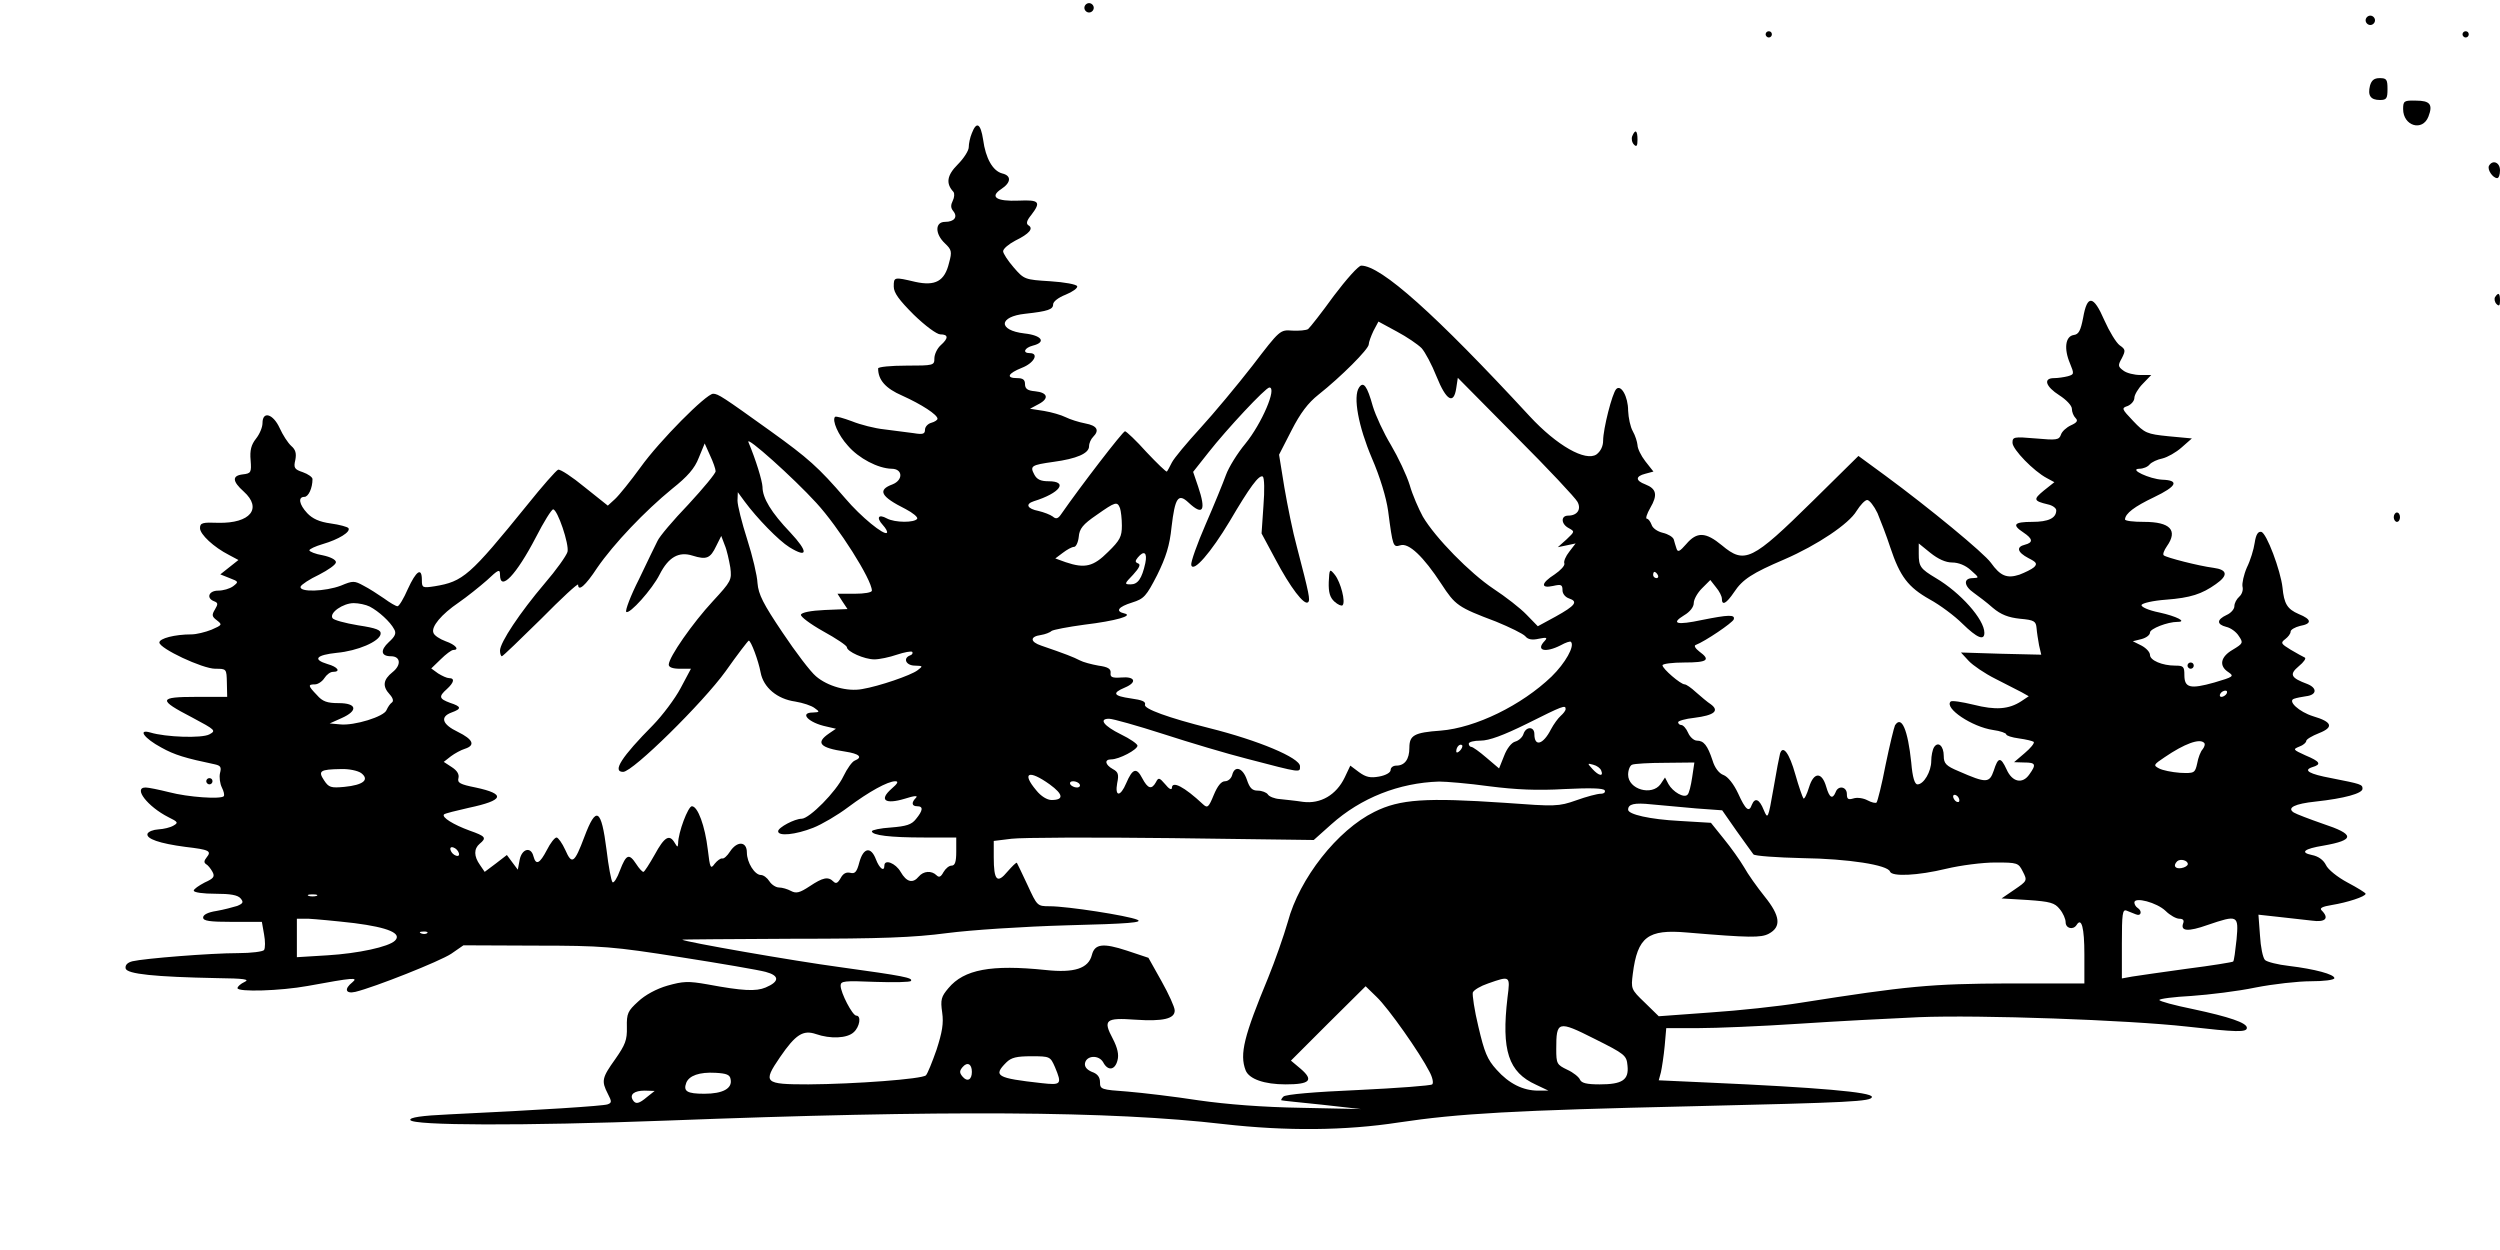 <?xml version="1.0" encoding="UTF-8" standalone="yes"?>
<svg version="1.0" xmlns="http://www.w3.org/2000/svg" width="600pt" height="300pt" viewBox="0 0 800 400" preserveAspectRatio="xMidYMid meet">
  <g transform="translate(0,400) scale(0.1,-0.1)" fill="#000000" stroke="none">
    <path d="M3470 3975 c0 -8 7 -15 15 -15 8 0 15 7 15 15 0 8 -7 15 -15 15 -8 0
-15 -7 -15 -15z"/>
    <path d="M7570 3935 c0 -8 7 -15 15 -15 8 0 15 7 15 15 0 8 -7 15 -15 15 -8 0
-15 -7 -15 -15z"/>
    <path d="M5650 3890 c0 -5 5 -10 10 -10 6 0 10 5 10 10 0 6 -4 10 -10 10 -5 0
-10 -4 -10 -10z"/>
    <path d="M7880 3890 c0 -5 5 -10 10 -10 6 0 10 5 10 10 0 6 -4 10 -10 10 -5 0
-10 -4 -10 -10z"/>
    <path d="M7584 3726 c-8 -32 2 -46 32 -46 21 0 24 5 24 35 0 31 -3 35 -25 35
-18 0 -26 -7 -31 -24z"/>
    <path d="M7690 3651 c0 -54 62 -73 81 -24 15 39 5 51 -40 51 -38 1 -41 -1 -41
-27z"/>
    <path d="M3110 3574 c-6 -14 -10 -34 -10 -45 0 -11 -16 -36 -35 -55 -35 -35
-39 -61 -14 -88 4 -5 3 -18 -2 -28 -7 -14 -7 -23 1 -33 16 -19 4 -35 -26 -35
-32 0 -33 -38 0 -69 21 -20 23 -26 13 -62 -14 -59 -44 -75 -108 -61 -68 16
-69 16 -69 -15 0 -20 17 -43 64 -90 37 -36 74 -63 85 -63 26 0 27 -12 1 -35
-11 -10 -20 -29 -20 -42 0 -22 -2 -23 -90 -23 -49 0 -90 -4 -90 -9 0 -37 24
-64 77 -87 62 -28 113 -61 113 -74 0 -4 -9 -10 -20 -13 -11 -3 -20 -13 -20
-22 0 -14 -7 -16 -37 -11 -21 3 -63 8 -93 12 -30 3 -77 15 -104 26 -27 10 -51
17 -54 14 -10 -11 10 -58 41 -92 35 -41 97 -73 140 -74 36 0 38 -36 3 -50 -49
-18 -38 -39 42 -79 23 -12 40 -26 37 -31 -8 -13 -71 -13 -97 1 -27 15 -35 3
-13 -21 10 -11 16 -22 13 -25 -9 -9 -83 51 -133 110 -86 100 -119 129 -240
216 -152 109 -167 119 -183 119 -22 0 -172 -151 -232 -235 -32 -44 -69 -90
-82 -102 l-23 -21 -74 59 c-40 33 -78 58 -85 56 -6 -2 -51 -53 -99 -113 -184
-227 -205 -245 -296 -260 -39 -6 -41 -5 -41 20 0 42 -18 30 -45 -29 -13 -30
-28 -55 -33 -55 -5 0 -24 11 -43 25 -19 13 -48 32 -66 41 -29 16 -34 16 -72 0
-50 -19 -135 -22 -129 -3 2 6 29 24 59 38 29 15 54 32 54 40 0 8 -18 17 -42
22 -24 4 -43 12 -43 16 0 4 19 13 43 20 51 15 90 39 82 51 -3 4 -28 11 -57 15
-36 5 -58 15 -75 33 -26 28 -30 52 -9 52 13 0 26 28 26 57 0 6 -14 16 -31 22
-27 9 -30 14 -24 39 4 21 1 33 -13 45 -11 10 -27 35 -37 57 -21 46 -55 56 -55
16 0 -13 -9 -35 -21 -50 -15 -19 -20 -37 -17 -69 3 -39 1 -42 -25 -45 -35 -4
-34 -22 3 -55 60 -54 21 -102 -81 -100 -51 2 -59 0 -59 -17 0 -20 44 -61 93
-86 l30 -16 -29 -23 -29 -23 30 -12 c29 -11 29 -12 11 -26 -11 -8 -32 -14 -48
-14 -30 0 -39 -24 -13 -34 13 -5 13 -9 3 -26 -11 -18 -10 -23 6 -35 18 -14 17
-15 -17 -30 -20 -8 -49 -15 -64 -15 -54 0 -103 -13 -103 -26 0 -19 138 -84
179 -84 36 0 36 0 37 -45 l1 -45 -99 0 c-122 0 -123 -9 -13 -66 75 -40 77 -42
55 -54 -24 -13 -140 -9 -189 6 -42 12 -19 -19 35 -48 43 -24 77 -34 172 -54
18 -4 21 -9 16 -28 -3 -13 0 -34 6 -46 6 -12 9 -24 6 -28 -11 -10 -114 -3
-175 13 -32 8 -66 15 -75 15 -41 0 6 -61 73 -95 31 -15 32 -18 16 -27 -10 -6
-31 -11 -48 -12 -17 -1 -32 -7 -35 -14 -5 -16 38 -31 121 -42 77 -9 85 -13 68
-34 -8 -10 -9 -16 -2 -21 6 -3 15 -14 21 -25 8 -15 4 -21 -25 -34 -19 -10 -35
-21 -35 -26 0 -6 31 -10 69 -10 48 0 72 -4 81 -15 10 -12 8 -16 -11 -24 -13
-4 -43 -12 -66 -16 -27 -4 -43 -12 -43 -21 0 -11 20 -14 94 -14 l94 0 7 -40
c4 -21 4 -44 0 -50 -3 -5 -41 -10 -83 -10 -88 0 -300 -17 -338 -26 -16 -4 -24
-12 -22 -23 4 -18 93 -27 293 -31 87 -1 105 -4 88 -12 -13 -6 -23 -15 -23 -20
0 -13 137 -9 225 7 147 27 162 28 143 12 -28 -22 -22 -38 9 -31 62 15 271 98
307 122 l39 27 231 -1 c214 0 248 -3 464 -37 128 -20 250 -41 272 -47 45 -12
45 -31 0 -50 -31 -13 -73 -11 -186 10 -62 11 -78 10 -128 -4 -35 -10 -72 -30
-94 -51 -33 -30 -37 -38 -36 -82 1 -41 -5 -56 -37 -102 -43 -60 -45 -70 -24
-111 13 -25 13 -29 -1 -34 -14 -5 -211 -18 -507 -32 -89 -4 -127 -10 -124 -18
6 -18 363 -19 817 -2 890 34 1425 31 1785 -11 202 -23 391 -21 560 5 193 29
370 39 940 52 505 12 575 15 575 30 0 15 -168 30 -528 46 l-154 7 7 26 c3 14
9 52 12 84 l5 57 102 0 c57 0 201 6 322 14 120 8 293 17 384 21 194 8 669 -9
858 -30 159 -18 192 -19 192 -4 0 16 -56 35 -173 60 -59 12 -107 25 -107 29 0
4 46 10 103 13 56 4 148 15 205 27 56 11 136 20 177 20 41 0 75 4 75 10 0 12
-62 29 -145 39 -36 4 -71 13 -77 19 -7 7 -14 42 -16 78 l-5 67 64 -7 c35 -4
83 -9 107 -12 43 -6 57 7 31 33 -7 7 2 12 33 17 49 8 108 27 108 36 0 3 -26
19 -58 36 -32 17 -63 42 -69 56 -8 16 -24 28 -45 32 -39 8 -25 20 37 30 102
18 101 36 -2 70 -43 15 -85 31 -93 36 -23 15 3 28 70 35 92 10 150 26 150 41
0 14 -4 15 -100 34 -70 13 -91 25 -61 35 31 9 26 18 -22 38 -39 18 -41 19 -19
28 12 4 22 13 22 18 0 5 18 16 41 25 48 19 42 36 -19 54 -45 14 -83 49 -61 56
8 3 25 6 38 8 35 4 37 26 5 39 -54 20 -59 31 -28 57 16 13 25 26 19 28 -5 2
-26 14 -45 25 -31 19 -33 22 -17 34 9 7 17 17 17 24 0 6 14 14 30 18 39 7 38
21 -4 38 -37 16 -47 33 -52 85 -6 54 -51 175 -68 178 -10 2 -17 -8 -21 -35 -3
-21 -14 -57 -25 -79 -10 -23 -16 -51 -14 -61 3 -11 -2 -25 -10 -32 -9 -8 -16
-21 -16 -31 0 -9 -11 -22 -25 -28 -32 -15 -32 -30 -1 -38 14 -3 32 -16 40 -29
15 -22 14 -24 -19 -44 -40 -23 -45 -52 -14 -72 19 -13 16 -15 -45 -33 -78 -22
-96 -17 -96 24 0 27 -3 30 -29 30 -42 0 -81 17 -81 34 0 9 -12 22 -27 30 l-28
14 28 7 c15 4 27 13 27 21 0 12 56 34 88 34 32 0 -3 18 -58 30 -35 7 -59 18
-57 24 2 6 37 14 78 17 79 6 115 18 160 50 40 28 37 46 -8 52 -47 6 -152 33
-159 40 -4 3 1 16 10 29 36 51 11 78 -73 78 -34 0 -61 3 -61 8 1 19 30 41 93
71 73 35 82 54 26 56 -40 2 -109 34 -73 35 12 0 27 6 33 14 6 7 25 16 41 19
16 4 43 19 61 35 l33 29 -75 7 c-69 7 -76 10 -113 49 -37 39 -38 41 -17 48 11
5 21 16 21 26 0 9 12 30 27 45 l27 28 -35 0 c-19 0 -44 6 -54 14 -18 13 -18
17 -5 40 12 24 12 28 -7 41 -11 8 -33 44 -49 80 -35 81 -55 83 -68 8 -8 -41
-14 -53 -30 -55 -27 -4 -32 -44 -12 -91 14 -34 13 -35 -7 -41 -12 -3 -32 -6
-44 -6 -36 0 -27 -27 17 -55 22 -14 40 -33 40 -43 0 -10 5 -23 12 -30 8 -8 5
-14 -15 -23 -15 -7 -29 -20 -32 -30 -6 -17 -14 -18 -81 -12 -70 6 -74 5 -74
-14 0 -21 68 -91 110 -113 l24 -13 -34 -27 c-34 -28 -33 -33 13 -44 15 -3 27
-12 27 -19 0 -25 -25 -37 -77 -37 -58 0 -66 -9 -28 -34 30 -20 32 -32 5 -39
-29 -7 -25 -24 11 -43 26 -13 29 -18 18 -29 -8 -7 -29 -17 -47 -24 -40 -13
-61 -4 -91 38 -22 31 -198 176 -338 279 l-86 63 -146 -144 c-195 -192 -218
-203 -291 -142 -52 43 -80 44 -114 4 -21 -24 -27 -27 -31 -15 -3 9 -7 22 -9
30 -3 8 -18 17 -35 21 -17 4 -33 15 -36 26 -4 10 -10 19 -15 19 -5 0 0 16 11
35 24 41 20 61 -16 75 -32 12 -32 26 0 34 l26 7 -26 33 c-14 18 -25 41 -25 52
-1 10 -7 30 -15 44 -8 14 -14 43 -15 66 0 45 -23 85 -38 69 -13 -13 -42 -128
-42 -165 0 -18 -8 -34 -21 -44 -35 -24 -127 28 -214 122 -303 328 -476 482
-539 482 -9 0 -48 -44 -88 -97 -39 -54 -76 -101 -82 -106 -6 -4 -29 -6 -50 -5
-40 3 -40 3 -128 -112 -49 -63 -124 -153 -167 -200 -43 -47 -84 -96 -91 -110
-7 -14 -14 -27 -16 -29 -2 -2 -31 26 -65 62 -33 37 -65 67 -69 67 -7 0 -143
-177 -204 -265 -10 -15 -17 -17 -27 -8 -8 6 -29 14 -46 18 -36 7 -43 22 -15
31 84 26 112 64 47 64 -25 0 -37 6 -45 21 -15 28 -10 31 61 41 74 10 114 27
114 50 0 10 6 23 13 30 21 21 13 36 -25 43 -21 4 -49 13 -63 20 -14 7 -45 16
-69 20 l-45 7 28 15 c34 18 29 37 -12 41 -24 2 -32 8 -32 23 0 14 -7 19 -25
19 -37 0 -30 15 15 33 39 15 56 47 25 47 -24 0 -17 17 10 24 44 11 29 33 -27
39 -85 10 -83 54 3 63 73 8 89 14 89 30 0 9 17 22 40 31 22 9 39 21 37 27 -2
6 -40 13 -86 16 -82 5 -84 6 -117 44 -19 22 -34 45 -34 52 0 8 18 23 39 34 45
22 59 39 42 49 -8 5 -6 15 9 33 32 42 26 49 -40 46 -72 -3 -94 12 -56 37 32
21 33 43 3 50 -30 8 -53 48 -61 108 -8 52 -21 60 -36 21z m1439 -688 c11 -12
33 -53 48 -91 31 -77 55 -91 63 -37 l5 33 186 -188 c103 -103 191 -197 197
-209 13 -24 -1 -44 -30 -44 -24 0 -23 -27 2 -40 20 -11 19 -11 -7 -36 l-28
-25 29 6 28 6 -20 -26 c-12 -15 -19 -32 -16 -38 2 -7 -12 -22 -31 -35 -44 -28
-46 -46 -5 -37 26 6 30 4 30 -14 0 -11 9 -22 21 -26 30 -10 20 -23 -43 -58
l-57 -31 -36 37 c-20 21 -68 58 -106 83 -75 50 -186 163 -226 231 -13 24 -33
69 -42 101 -10 32 -37 89 -60 128 -23 38 -49 94 -58 124 -18 65 -30 81 -44 60
-20 -29 -2 -125 41 -226 26 -60 46 -126 52 -169 15 -115 16 -117 39 -110 27 9
74 -36 131 -123 45 -69 53 -75 175 -121 44 -18 87 -39 94 -47 8 -10 21 -13 43
-8 25 5 29 4 19 -7 -30 -31 2 -39 51 -14 16 9 31 14 33 11 13 -13 -18 -68 -62
-111 -96 -92 -243 -164 -355 -173 -85 -6 -100 -15 -100 -55 0 -37 -15 -57 -42
-57 -10 0 -18 -6 -18 -14 0 -8 -15 -17 -37 -21 -28 -5 -42 -2 -64 14 l-28 21
-18 -38 c-27 -56 -77 -85 -133 -78 -25 4 -58 7 -75 9 -16 1 -34 8 -38 15 -4 6
-19 12 -32 12 -18 0 -26 8 -35 35 -13 38 -39 47 -47 15 -3 -11 -13 -20 -23
-20 -12 0 -24 -15 -36 -44 -16 -39 -20 -43 -34 -30 -61 57 -100 77 -100 52 -1
-7 -10 -2 -21 12 -19 22 -22 23 -30 7 -14 -25 -26 -21 -44 13 -18 35 -31 31
-51 -16 -19 -45 -37 -44 -29 0 6 28 3 36 -14 45 -25 14 -28 31 -5 31 25 0 84
31 84 44 -1 6 -24 22 -53 36 -55 27 -72 50 -38 50 12 0 90 -22 174 -49 83 -27
204 -63 267 -79 176 -46 170 -45 170 -24 0 27 -134 83 -290 122 -131 33 -211
62 -206 75 3 10 -9 15 -45 20 -56 8 -62 17 -19 35 40 17 32 36 -12 32 -29 -2
-36 1 -34 15 1 13 -9 19 -39 23 -22 4 -49 11 -60 17 -19 10 -47 21 -123 47
-36 12 -37 29 -1 34 13 2 29 8 34 13 6 4 53 13 105 20 100 12 159 29 128 36
-30 7 -20 21 25 35 38 12 45 20 80 88 28 57 40 94 46 154 11 93 21 109 54 78
47 -44 57 -26 31 51 l-16 47 49 62 c58 74 183 208 195 208 25 0 -24 -115 -77
-180 -25 -30 -53 -75 -62 -100 -9 -25 -38 -96 -65 -158 -27 -62 -48 -121 -46
-130 6 -26 63 40 123 140 64 109 94 150 106 143 5 -4 6 -44 2 -94 l-6 -88 44
-82 c48 -91 93 -150 105 -138 7 7 4 24 -36 177 -13 47 -30 132 -40 190 l-17
105 40 78 c28 55 53 88 86 114 72 57 161 146 161 161 0 7 7 26 15 43 l16 30
59 -32 c32 -17 67 -41 79 -53z m-1937 -495 c71 -77 178 -246 178 -281 0 -6
-24 -10 -55 -10 l-55 0 16 -25 16 -24 -73 -3 c-45 -2 -74 -8 -76 -15 -2 -6 30
-30 71 -53 42 -23 76 -46 76 -51 0 -14 56 -39 88 -39 16 0 49 7 72 15 24 8 46
12 49 9 3 -4 0 -9 -6 -11 -25 -9 -14 -33 15 -33 26 -1 26 -1 8 -15 -21 -16
-123 -51 -177 -60 -47 -9 -111 9 -148 41 -17 14 -65 77 -107 140 -62 92 -77
122 -80 158 -1 24 -16 87 -33 140 -17 53 -31 109 -31 124 l1 27 22 -30 c39
-53 109 -125 143 -146 60 -37 61 -15 3 47 -61 64 -89 110 -89 146 -1 20 -21
86 -45 143 -10 24 144 -114 217 -194z m-322 101 c0 -7 -39 -54 -87 -106 -49
-51 -93 -103 -99 -117 -7 -13 -33 -68 -59 -122 -27 -53 -45 -101 -41 -105 10
-9 83 72 107 120 28 55 61 74 105 60 45 -14 57 -9 76 31 l16 32 11 -29 c7 -16
14 -49 18 -72 5 -40 3 -44 -56 -108 -64 -69 -141 -179 -141 -203 0 -8 12 -13
36 -13 l35 0 -33 -62 c-18 -34 -58 -87 -88 -118 -101 -102 -132 -150 -96 -150
31 0 256 222 328 322 38 54 72 98 74 98 7 0 31 -64 38 -102 9 -48 53 -85 111
-93 24 -4 52 -13 62 -21 17 -12 16 -13 -5 -14 -46 0 -15 -33 43 -45 l30 -7
-22 -15 c-44 -30 -30 -46 51 -58 46 -7 58 -18 31 -29 -8 -3 -24 -25 -36 -50
-23 -49 -109 -136 -134 -136 -22 0 -75 -28 -75 -40 0 -17 56 -11 112 11 28 11
79 41 112 66 67 50 127 83 151 83 11 0 8 -7 -12 -24 -41 -36 -21 -51 42 -32
31 10 44 11 36 3 -15 -15 -14 -27 4 -27 20 0 19 -13 -4 -41 -14 -18 -31 -23
-80 -27 -33 -2 -61 -8 -61 -12 0 -13 59 -20 166 -20 l104 0 0 -45 c0 -33 -4
-45 -15 -45 -8 0 -19 -9 -26 -21 -8 -15 -14 -18 -22 -10 -16 16 -42 14 -57 -4
-19 -23 -39 -18 -58 15 -16 28 -52 42 -52 20 0 -21 -16 -9 -27 20 -16 42 -40
38 -53 -9 -8 -31 -14 -38 -29 -34 -13 3 -23 -2 -31 -17 -9 -16 -15 -19 -23
-11 -17 17 -34 13 -76 -15 -32 -21 -43 -24 -60 -15 -11 6 -28 11 -38 11 -10 0
-24 9 -31 20 -7 11 -19 20 -27 20 -20 0 -45 40 -45 72 0 36 -31 38 -54 3 -9
-14 -20 -24 -25 -22 -5 1 -16 -7 -24 -17 -13 -18 -15 -15 -22 45 -9 76 -32
139 -51 139 -12 0 -44 -84 -44 -119 -1 -13 -2 -13 -11 2 -17 29 -33 19 -64
-38 -17 -30 -33 -55 -36 -55 -4 0 -14 11 -23 25 -23 35 -32 32 -52 -20 -9 -25
-20 -42 -24 -38 -4 4 -13 51 -19 103 -17 133 -33 143 -71 42 -32 -85 -40 -90
-61 -42 -10 22 -23 40 -28 40 -6 0 -20 -18 -31 -40 -23 -44 -35 -50 -43 -20
-8 32 -37 24 -44 -11 l-6 -32 -18 24 -17 23 -35 -27 -36 -27 -15 22 c-20 28
-20 52 -1 68 23 19 19 24 -32 42 -52 19 -91 43 -82 52 3 3 39 12 79 21 113 24
120 44 22 65 -50 10 -59 15 -55 30 3 12 -4 24 -21 35 l-26 17 23 18 c12 9 32
20 45 24 34 11 26 30 -23 54 -50 24 -58 48 -20 62 33 12 32 19 -5 31 -35 13
-37 20 -10 44 23 21 26 35 7 35 -7 0 -22 7 -35 15 l-22 16 30 29 c17 17 35 30
40 30 22 0 8 17 -24 28 -19 7 -37 19 -39 27 -8 19 25 59 81 97 26 18 66 50 90
71 37 35 42 37 42 18 0 -56 52 -1 115 120 25 49 50 89 55 89 14 0 52 -112 46
-136 -4 -13 -36 -58 -73 -101 -79 -93 -143 -189 -143 -215 0 -10 3 -18 6 -18
3 0 59 54 125 119 65 66 119 116 119 110 0 -23 23 -4 61 54 53 77 153 182 240
253 49 39 72 65 85 99 l19 46 17 -38 c10 -21 18 -44 18 -51z m3718 -134 c10
-24 29 -73 41 -110 31 -93 57 -127 126 -166 33 -18 80 -53 105 -78 47 -46 70
-55 70 -29 0 43 -77 129 -155 175 -50 30 -55 37 -55 78 l0 33 37 -30 c25 -20
49 -31 70 -31 20 0 43 -9 60 -25 27 -24 27 -24 6 -25 -31 0 -29 -25 3 -47 14
-10 42 -31 61 -48 26 -22 50 -31 87 -35 46 -4 51 -8 53 -30 1 -14 5 -38 8 -55
l7 -30 -129 3 -128 4 25 -27 c13 -14 51 -40 85 -57 33 -17 71 -36 84 -43 l23
-13 -24 -16 c-40 -26 -82 -29 -153 -11 -37 9 -70 14 -73 10 -21 -21 68 -81
136 -91 23 -3 42 -10 42 -14 0 -4 18 -10 41 -13 22 -3 43 -8 47 -11 3 -4 -10
-20 -29 -36 l-34 -29 33 -1 c36 0 39 -6 16 -38 -22 -32 -55 -25 -73 16 -19 41
-27 40 -41 -4 -14 -40 -23 -41 -112 -2 -41 17 -48 25 -48 49 0 32 -18 48 -31
28 -5 -8 -9 -28 -9 -44 0 -34 -24 -75 -44 -75 -9 0 -16 22 -20 70 -11 105 -31
152 -52 119 -3 -6 -17 -63 -30 -126 -12 -63 -26 -118 -29 -121 -3 -3 -16 0
-29 7 -13 7 -33 10 -45 6 -17 -5 -21 -2 -21 14 0 24 -28 29 -36 6 -10 -24 -20
-18 -30 17 -14 49 -40 48 -55 -1 -7 -23 -15 -39 -18 -36 -3 4 -15 38 -26 77
-19 68 -40 96 -49 66 -2 -7 -12 -58 -21 -112 -17 -97 -18 -99 -31 -68 -14 35
-28 41 -38 17 -9 -26 -20 -17 -44 36 -14 30 -33 54 -47 59 -14 5 -28 23 -35
47 -16 48 -28 63 -50 63 -9 0 -22 11 -28 25 -6 14 -16 25 -22 25 -5 0 -10 4
-10 9 0 4 23 11 52 14 63 8 81 22 53 43 -11 7 -32 25 -48 39 -15 14 -31 25
-36 25 -13 0 -71 50 -71 61 0 5 32 9 70 9 74 0 85 8 48 35 -13 10 -18 19 -12
21 31 12 118 71 122 82 5 16 -17 15 -102 -2 -80 -17 -101 -12 -57 15 19 11 31
27 31 39 0 12 12 33 26 47 l27 27 18 -23 c11 -13 19 -29 19 -37 0 -23 14 -16
39 21 27 41 58 61 161 105 106 46 207 114 231 155 12 19 27 35 34 35 7 0 22
-19 33 -42z m-2424 16 c3 -9 6 -34 6 -56 0 -35 -6 -47 -44 -84 -47 -47 -74
-54 -136 -33 l-33 12 24 18 c13 10 29 19 36 19 6 0 13 14 15 32 2 26 13 40 57
70 61 43 66 44 75 22z m81 -176 c-11 -50 -24 -68 -47 -68 -21 0 -20 2 8 31 20
22 25 33 16 36 -10 4 -10 8 -1 19 20 24 31 16 24 -18z m1640 -38 c3 -5 1 -10
-4 -10 -6 0 -11 5 -11 10 0 6 2 10 4 10 3 0 8 -4 11 -10z m-4122 -101 c29 -15
66 -49 78 -72 8 -13 4 -23 -17 -42 -28 -26 -25 -45 7 -45 31 0 34 -28 5 -51
-30 -24 -33 -45 -9 -71 11 -12 13 -22 7 -26 -6 -4 -13 -15 -17 -24 -7 -21
-104 -51 -149 -46 l-33 3 38 17 c54 24 49 48 -9 48 -37 0 -52 5 -70 26 -29 30
-29 34 -6 34 9 0 23 9 30 20 7 11 19 20 27 20 27 0 16 16 -17 25 -49 15 -36
29 30 36 66 6 136 36 140 60 2 13 -13 19 -72 28 -42 7 -79 17 -82 23 -11 17
34 48 68 48 16 0 39 -5 51 -11z m5942 -279 c-3 -5 -11 -10 -16 -10 -6 0 -7 5
-4 10 3 6 11 10 16 10 6 0 7 -4 4 -10z m-2115 -49 c0 -5 -7 -14 -16 -22 -8 -7
-22 -26 -31 -43 -25 -49 -53 -57 -53 -15 0 25 -27 25 -35 0 -3 -10 -15 -21
-26 -24 -12 -3 -27 -22 -36 -46 l-16 -40 -40 34 c-22 19 -44 35 -49 35 -4 0
-8 5 -8 10 0 6 17 10 38 10 27 0 73 17 148 54 116 58 124 61 124 47z m2043
-108 c4 -3 2 -12 -4 -20 -7 -7 -15 -28 -18 -46 -7 -31 -9 -32 -55 -30 -26 2
-56 8 -67 14 -19 10 -18 12 18 36 63 43 112 61 126 46z m-2381 -25 c-7 -7 -12
-8 -12 -2 0 14 12 26 19 19 2 -3 -1 -11 -7 -17z m452 -64 c8 -20 -8 -17 -28 5
-17 19 -17 19 2 14 12 -3 23 -11 26 -19z m291 -21 c-4 -27 -10 -52 -15 -56
-11 -12 -47 9 -61 34 l-11 21 -14 -21 c-28 -39 -104 -17 -104 30 0 15 6 30 13
32 6 3 54 6 106 6 l93 1 -7 -47z m-4259 13 c27 -21 7 -38 -54 -44 -43 -4 -50
-2 -65 21 -20 30 -13 35 54 36 25 1 54 -5 65 -13z m2203 -36 c44 -32 46 -50 6
-50 -14 0 -34 12 -49 31 -48 57 -24 67 43 19z m96 0 c3 -5 -1 -10 -9 -10 -8 0
-18 5 -21 10 -3 6 1 10 9 10 8 0 18 -4 21 -10z m1310 -6 c87 -11 154 -14 241
-9 83 4 124 3 129 -4 3 -6 -2 -11 -13 -11 -10 0 -45 -9 -78 -21 -57 -20 -66
-20 -229 -8 -252 17 -335 12 -417 -29 -118 -58 -240 -213 -277 -352 -13 -45
-41 -125 -63 -179 -77 -186 -92 -244 -72 -296 11 -28 60 -45 128 -45 78 0 91
13 48 50 l-31 26 119 119 120 119 35 -34 c38 -36 139 -180 169 -239 10 -18 14
-37 9 -41 -4 -4 -111 -12 -236 -18 -140 -6 -233 -14 -240 -21 -6 -6 -9 -12 -6
-12 2 -1 60 -7 129 -14 l125 -14 -190 4 c-124 2 -239 11 -330 24 -77 12 -179
24 -227 28 -84 6 -88 7 -88 30 0 16 -8 27 -26 33 -16 7 -24 16 -22 28 5 25 44
27 58 3 15 -29 38 -26 46 6 5 18 0 40 -15 69 -32 60 -24 68 72 61 89 -6 127 3
126 30 0 10 -19 52 -42 93 l-42 75 -69 23 c-76 25 -103 22 -112 -14 -11 -43
-56 -58 -148 -48 -174 18 -261 2 -311 -58 -23 -27 -26 -37 -20 -78 5 -35 0
-63 -18 -119 -14 -40 -29 -77 -34 -82 -12 -12 -227 -28 -376 -29 -142 0 -147
5 -91 87 50 73 74 88 115 74 46 -16 100 -14 121 6 19 17 25 53 8 53 -12 0 -50
73 -50 96 0 15 12 16 110 12 61 -2 113 -1 115 3 7 10 -23 16 -226 44 -149 20
-498 81 -506 88 -1 1 159 2 355 3 283 0 385 4 492 18 77 10 243 21 385 25 198
5 245 9 224 18 -31 13 -223 43 -280 43 -40 0 -40 1 -71 68 -17 37 -33 69 -34
71 -2 2 -15 -11 -30 -28 -33 -40 -44 -29 -44 46 l0 52 57 7 c32 4 263 5 513 2
l454 -6 56 50 c95 85 217 133 345 137 23 0 95 -6 160 -15z m1505 -45 c0 -6 -4
-7 -10 -4 -5 3 -10 11 -10 16 0 6 5 7 10 4 6 -3 10 -11 10 -16z m-842 -26 l83
-6 46 -66 c26 -36 50 -70 54 -75 4 -5 74 -10 156 -12 148 -2 274 -22 281 -43
6 -17 89 -13 180 9 46 11 116 20 157 20 71 0 74 -1 88 -29 15 -29 14 -30 -27
-58 l-41 -28 84 -5 c72 -5 86 -9 102 -29 11 -13 19 -32 19 -42 0 -20 24 -26
35 -9 16 26 25 -9 25 -94 l0 -93 -242 0 c-249 -1 -324 -8 -667 -62 -68 -11
-198 -25 -289 -31 l-164 -12 -45 44 c-44 42 -44 44 -38 92 15 118 48 143 173
132 202 -17 237 -17 262 -4 41 22 37 57 -13 119 -24 30 -54 72 -66 94 -13 22
-42 63 -65 91 l-41 51 -100 6 c-96 5 -165 21 -165 36 0 18 19 23 75 17 33 -3
97 -9 143 -13z m-3960 -142 c3 -8 -1 -12 -9 -9 -7 2 -15 10 -17 17 -3 8 1 12
9 9 7 -2 15 -10 17 -17z m5533 -36 c0 -5 -9 -11 -21 -13 -20 -3 -27 8 -13 22
10 9 34 3 34 -9z m-5988 -102 c-7 -2 -19 -2 -25 0 -7 3 -2 5 12 5 14 0 19 -2
13 -5z m5917 -48 c14 -14 34 -25 44 -25 12 0 16 -5 12 -15 -9 -25 16 -27 78
-5 97 33 100 32 93 -46 -4 -37 -8 -69 -11 -71 -2 -2 -69 -13 -148 -23 -78 -11
-158 -22 -175 -25 l-33 -6 0 112 c0 95 2 110 15 105 8 -3 22 -9 30 -12 17 -7
21 11 5 21 -5 3 -10 11 -10 17 0 19 72 0 100 -27z m-5796 -39 c109 -14 153
-33 130 -56 -20 -20 -118 -41 -216 -47 l-98 -6 0 62 0 61 38 0 c20 -1 86 -7
146 -14z m233 -32 c-3 -3 -12 -4 -19 -1 -8 3 -5 6 6 6 11 1 17 -2 13 -5z
m3457 -206 c-20 -170 3 -239 91 -279 l40 -19 -33 0 c-48 0 -93 22 -133 67 -30
33 -39 56 -58 137 -13 53 -20 103 -18 110 3 8 25 21 49 29 71 25 71 25 62 -45z
m384 -218 c5 -46 -17 -60 -89 -60 -41 0 -58 4 -63 15 -3 8 -21 23 -41 32 -33
16 -35 19 -35 66 0 90 5 92 122 33 98 -49 103 -53 106 -86z m-1832 -5 c23 -55
20 -58 -43 -51 -144 16 -156 23 -113 66 16 16 33 20 81 20 59 0 60 -1 75 -35z
m-266 -15 c0 -26 -15 -33 -30 -15 -10 12 -10 18 0 30 15 18 30 11 30 -15z
m-772 -24 c6 -29 -25 -46 -84 -46 -56 0 -68 8 -58 35 9 23 42 35 94 32 35 -2
46 -6 48 -21z m-267 -56 c-26 -22 -37 -25 -46 -10 -11 18 5 30 38 30 l32 -1
-24 -19z"/>
    <path d="M4252 2137 c-1 -33 4 -49 18 -62 11 -10 23 -15 26 -12 11 10 -6 74
-24 97 -17 21 -18 21 -20 -23z"/>
    <path d="M5223 3564 c-3 -8 -1 -20 6 -27 8 -8 11 -4 11 16 0 30 -7 35 -17 11z"/>
    <path d="M7965 3470 c-7 -12 12 -40 26 -40 5 0 9 11 9 25 0 25 -23 35 -35 15z"/>
    <path d="M7984 3049 c-3 -6 -1 -16 5 -22 8 -8 11 -5 11 11 0 24 -5 28 -16 11z"/>
    <path d="M7660 2345 c0 -8 5 -15 10 -15 6 0 10 7 10 15 0 8 -4 15 -10 15 -5 0
-10 -7 -10 -15z"/>
    <path d="M7000 1870 c0 -5 5 -10 10 -10 6 0 10 5 10 10 0 6 -4 10 -10 10 -5 0
-10 -4 -10 -10z"/>
    <path d="M660 1500 c0 -5 5 -10 10 -10 6 0 10 5 10 10 0 6 -4 10 -10 10 -5 0
-10 -4 -10 -10z"/>
  </g>
</svg>
